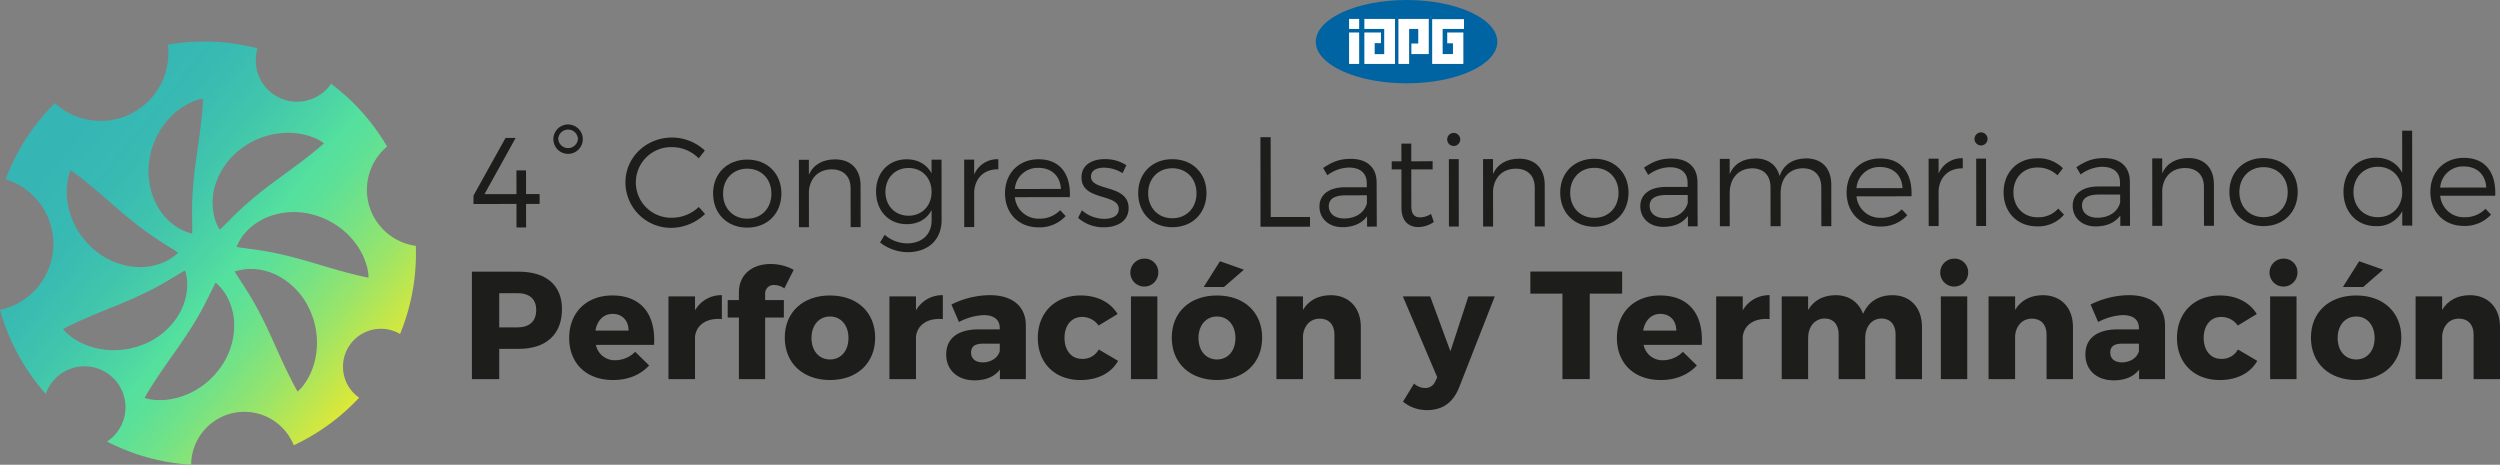 <svg xmlns="http://www.w3.org/2000/svg" xmlns:xlink="http://www.w3.org/1999/xlink" viewBox="0 0 936.897 174.153"><rect x="0" y="0" width="936.897" height="174.153" fill="#808080" stroke="none"/><defs><style>.cls-1{fill:url(#Degradado_sin_nombre_15);}.cls-2{fill:#1d1d1b;}.cls-3{fill:#0064a3;}.cls-3,.cls-5{fill-rule:evenodd;}.cls-4,.cls-5{fill:#fff;}</style><linearGradient id="Degradado_sin_nombre_15" x1="22.888" y1="76.907" x2="147.068" y2="169.488" gradientTransform="translate(5.675 -25.414) rotate(2.494)" gradientUnits="userSpaceOnUse"><stop offset="0" stop-color="#35b6b5"/><stop offset="0.157" stop-color="#38bab3"/><stop offset="0.311" stop-color="#41c6ac"/><stop offset="0.462" stop-color="#4fd9a2"/><stop offset="0.505" stop-color="#54e09e"/><stop offset="0.562" stop-color="#5ce098"/><stop offset="0.654" stop-color="#74e286"/><stop offset="0.768" stop-color="#99e46a"/><stop offset="0.899" stop-color="#cde743"/><stop offset="1" stop-color="#fae922"/></linearGradient></defs><title>logo123</title><g id="Capa_2" data-name="Capa 2"><g id="Capa_1-2" data-name="Capa 1"><path class="cls-1" d="M155.836,92.13a21.19,21.19,0,0,1-10.774-37.22,79.796,79.796,0,0,0-20.983-23.521,15.471,15.471,0,0,1-27.556-13.273,79.858,79.858,0,0,0-33.631-1.39A25.399,25.399,0,0,1,20.553,38.654a79.238,79.238,0,0,0-18.421,28.538,25.295,25.295,0,0,1,17.831,25.742A25.295,25.295,0,0,1,0,116.102,79.389,79.389,0,0,0,17.154,147.619a15.363,15.363,0,1,1,22.954,17.859,79.088,79.088,0,0,0,31.5,8.674l.033.002c.003-.37.013-.741.036-1.115a19.938,19.938,0,0,1,38.411-6.171,79.724,79.724,0,0,0,24.494-17.824,14.204,14.204,0,0,1,15.341-23.881,79.265,79.265,0,0,0,5.809-25.324C155.893,97.245,155.923,94.675,155.836,92.13Zm-75.269-22.472a26.96,26.96,0,0,1,9.801-13.943,29.371,29.371,0,0,1,15.331-5.853,27.317,27.317,0,0,1,8.039.526,24.273,24.273,0,0,1,3.926,1.229,16.118,16.118,0,0,1,3.755,2.082c-1.11,1.005-2.136,1.873-3.142,2.692-1.003.817-1.968,1.609-2.911,2.335-1.883,1.469-3.656,2.811-5.347,4.054-3.375,2.507-6.406,4.643-9.184,6.786-2.814,2.125-5.401,4.19-8.321,6.738-1.421,1.298-3.008,2.683-4.614,4.322-.86.795-1.668,1.671-2.601,2.575-.926.908-1.805,1.887-2.974,2.892a18.772,18.772,0,0,1-2.566-8.037A22.531,22.531,0,0,1,80.567,69.658Zm-24.683-9.083a29.37,29.37,0,0,1,6.516-15.061A27.317,27.317,0,0,1,68.39,40.127a24.276,24.276,0,0,1,3.621-1.952,16.119,16.119,0,0,1,4.113-1.234c-.056,1.496-.151,2.837-.267,4.129-.115,1.289-.223,2.533-.362,3.714-.263,2.374-.541,4.58-.832,6.659-.563,4.166-1.15,7.827-1.556,11.312-.444,3.498-.773,6.792-.988,10.661-.063,1.923-.18,4.027-.128,6.32-.031,1.171.032,2.361.026,3.66.003,1.297.09,2.609-.006,4.148A18.771,18.771,0,0,1,64.466,83.769a22.528,22.528,0,0,1-5.445-6.441A26.959,26.959,0,0,1,55.884,60.575ZM25.305,67.903a16.117,16.117,0,0,1,1.196-4.124c1.226.859,2.301,1.667,3.322,2.466,1.019.796,2.006,1.562,2.923,2.32,1.851,1.51,3.552,2.941,5.14,4.314,3.193,2.735,5.949,5.215,8.655,7.448,2.697,2.272,5.284,4.337,8.417,6.618,1.581,1.097,3.283,2.338,5.238,3.539.966.662,2,1.255,3.088,1.965,1.091.701,2.24,1.341,3.48,2.258a18.771,18.771,0,0,1-7.267,4.285,22.528,22.528,0,0,1-8.366,1.075,26.96,26.96,0,0,1-15.771-6.462,29.37,29.37,0,0,1-9.11-13.649,27.316,27.316,0,0,1-1.272-7.955A24.264,24.264,0,0,1,25.305,67.903Zm12.621,62.945a27.315,27.315,0,0,1-7.673-2.455,24.27,24.27,0,0,1-3.512-2.142,16.122,16.122,0,0,1-3.14-2.929c1.32-.707,2.526-1.301,3.7-1.852,1.171-.55,2.299-1.085,3.389-1.561,2.183-.97,4.227-1.843,6.169-2.64,3.881-1.616,7.339-2.955,10.553-4.363,3.244-1.381,6.254-2.759,9.704-4.525,1.692-.915,3.568-1.875,5.522-3.077,1.027-.564,2.023-1.218,3.147-1.869,1.118-.657,2.208-1.394,3.585-2.087a18.772,18.772,0,0,1,.545,8.419,22.53,22.53,0,0,1-2.815,7.951,26.96,26.96,0,0,1-12.883,11.158A29.371,29.371,0,0,1,37.926,130.848Zm45.012,6.427a29.371,29.371,0,0,1-12.65,10.453,27.317,27.317,0,0,1-7.784,2.076,24.272,24.272,0,0,1-4.112.093,16.118,16.118,0,0,1-4.224-.77c.73-1.307,1.424-2.459,2.115-3.556.689-1.095,1.349-2.155,2.01-3.144,1.314-1.995,2.564-3.833,3.768-5.553,2.395-3.455,4.582-6.449,6.528-9.369,1.985-2.914,3.776-5.698,5.726-9.047.93-1.684,1.991-3.504,2.987-5.571.56-1.029,1.045-2.117,1.64-3.272.586-1.157,1.106-2.365,1.891-3.692a18.772,18.772,0,0,1,5.003,6.792,22.529,22.529,0,0,1,1.922,8.213A26.96,26.96,0,0,1,82.938,137.275Zm35.614-5.111a27.316,27.316,0,0,1-2.185,7.754,24.272,24.272,0,0,1-2.018,3.584,16.117,16.117,0,0,1-2.817,3.241c-.752-1.295-1.388-2.479-1.98-3.633-.591-1.151-1.165-2.26-1.679-3.333-1.046-2.147-1.989-4.16-2.854-6.073-1.75-3.823-3.21-7.231-4.729-10.394-1.494-3.194-2.976-6.154-4.861-9.54-.974-1.659-1.999-3.5-3.268-5.411-.599-1.007-1.288-1.979-1.978-3.08-.696-1.094-1.47-2.157-2.211-3.51a18.772,18.772,0,0,1,8.394-.839,22.529,22.529,0,0,1,8.044,2.536A26.96,26.96,0,0,1,116.013,115.951,29.37,29.37,0,0,1,118.552,132.164Zm15.498-28.988c-1.258-.304-2.472-.593-3.62-.905-2.309-.61-4.45-1.21-6.463-1.804-4.038-1.17-7.573-2.29-10.96-3.205-3.394-.954-6.604-1.765-10.4-2.547-1.893-.346-3.956-.772-6.233-1.058-1.154-.203-2.34-.316-3.624-.513-1.283-.188-2.594-.295-4.102-.617A18.77,18.77,0,0,1,93.494,85.622a22.531,22.531,0,0,1,7.173-4.437,26.96,26.96,0,0,1,17.032-.635,29.37,29.37,0,0,1,13.937,8.663,27.315,27.315,0,0,1,4.446,6.718A24.267,24.267,0,0,1,137.48,99.799a16.116,16.116,0,0,1,.615,4.249C136.623,103.773,135.311,103.482,134.05,103.176Z"/><path class="cls-2" d="M193.55,72.74l-.009-8.87,3.596-.003.009,8.87,5.082-.005.003,3.692-5.082.005.009,8.821-3.596.003-.009-8.821-16.109.016-.003-3.165,12.012-21.586,3.788-.003L181.564,72.753Z"/><path class="cls-2" d="M218.41,52.052a5.514,5.514,0,1,1-5.567-5.412A5.528,5.528,0,0,1,218.41,52.052Zm-9.205.009a3.7,3.7,0,0,0,7.383-.007,3.697,3.697,0,0,0-7.383.007Z"/><path class="cls-2" d="M264.151,56.417,261.852,59.344a14.099,14.099,0,0,0-9.928-4.209,13.239,13.239,0,1,0,.026,26.465,14.633,14.633,0,0,0,9.92-4.037l2.352,2.634a18.533,18.533,0,0,1-12.46,5.191,17.069,17.069,0,0,1-17.373-17.003c-.009-9.397,7.75-16.836,17.482-16.846A18.148,18.148,0,0,1,264.151,56.417Z"/><path class="cls-2" d="M292.835,72.497c.008,7.575-5.309,12.807-12.788,12.814s-12.806-5.213-12.814-12.789c-.007-7.527,5.309-12.71,12.788-12.717S292.828,64.97,292.835,72.497Zm-21.861.07c.005,5.561,3.796,9.393,9.07,9.388s9.057-3.845,9.052-9.406c-.006-5.514-3.797-9.345-9.071-9.34S270.968,67.053,270.974,72.567Z"/><path class="cls-2" d="M322.509,69.543l.015,15.582-3.739.004L318.771,70.554c-.005-4.458-2.692-7.093-7.151-7.089-4.986.053-8.051,3.316-8.478,8.111l.013,13.568-3.739.003-.025-25.266,3.739-.003.005,5.562c1.77-3.837,5.172-5.663,9.775-5.715C318.951,59.719,322.502,63.454,322.509,69.543Z"/><path class="cls-2" d="M352.869,82.458c.007,7.383-5.022,12.039-12.693,12.046a16.998,16.998,0,0,1-10.359-3.634l1.723-2.878a12.949,12.949,0,0,0,8.49,3.204c5.513-.005,9.105-3.365,9.1-8.639l-.004-3.835c-1.771,3.358-5.028,5.279-9.295,5.283-6.808.007-11.511-5.022-11.519-12.214-.007-7.048,4.638-12.039,11.398-12.093,4.315-.004,7.577,1.91,9.402,5.264l-.005-5.13,3.74-.003Zm-3.75-10.544c-.005-5.273-3.604-8.961-8.638-8.957-5.082.005-8.626,3.749-8.669,8.974.053,5.178,3.605,8.914,8.687,8.909C345.532,80.835,349.124,77.092,349.118,71.913Z"/><path class="cls-2" d="M365.075,65.426a9.439,9.439,0,0,1,9.056-5.762l.004,3.787c-5.322-.09-8.626,3.221-9.053,8.208l.013,13.424-3.739.003-.025-25.266,3.739-.003Z"/><path class="cls-2" d="M400.945,73.875l-20.616.021a8.851,8.851,0,0,0,9.165,8.046,10.548,10.548,0,0,0,7.812-3.172l2.063,2.203A13.273,13.273,0,0,1,389.21,85.202c-7.431.007-12.566-5.213-12.574-12.74-.008-7.527,5.165-12.758,12.5-12.766C397.287,59.64,401.319,65.293,400.945,73.875Zm-3.359-3.065c-.245-4.842-3.508-7.907-8.446-7.902a8.526,8.526,0,0,0-8.814,7.919Z"/><path class="cls-2" d="M422.123,61.917l-1.436,2.974a13.343,13.343,0,0,0-6.858-2.055c-2.829.003-4.985,1.012-4.982,3.361.005,5.609,14.098,2.719,14.107,11.78.005,4.986-4.404,7.196-9.246,7.201A14.257,14.257,0,0,1,404.02,81.639l1.436-2.83a12.792,12.792,0,0,0,8.393,3.204c2.973-.003,5.369-1.108,5.414-3.601.138-6.089-14.002-2.959-13.963-11.924-.005-4.842,4.164-6.859,8.767-6.864A14.602,14.602,0,0,1,422.123,61.917Z"/><path class="cls-2" d="M452.144,72.338c.008,7.575-5.309,12.807-12.788,12.814-7.479.007-12.806-5.213-12.814-12.789-.007-7.527,5.309-12.71,12.788-12.717C446.81,59.638,452.137,64.811,452.144,72.338Zm-21.861.07c.005,5.561,3.796,9.393,9.07,9.388,5.274-.005,9.057-3.845,9.052-9.406-.006-5.514-3.797-9.345-9.071-9.34C434.06,63.055,430.277,66.894,430.283,72.408Z"/><path class="cls-2" d="M490.937,81.313l.004,3.644-18.554.019-.034-33.56,3.836-.004.029,29.916Z"/><path class="cls-2" d="M512.319,81.052c-2.011,2.735-5.223,4.081-9.25,4.084-5.226.005-8.584-3.347-8.589-7.71-.004-4.411,3.493-7.196,9.438-7.25l8.294-.008-.001-1.486c-.004-3.691-2.307-5.895-6.766-5.89a13.995,13.995,0,0,0-8.004,2.885l-1.585-2.731c3.258-2.161,5.989-3.41,10.305-3.414,6.232-.006,9.688,3.298,9.741,8.716l.064,16.684-3.644.003Zm-.054-4.842-.003-3.021-7.862.008c-4.219.004-6.422,1.301-6.42,4.082.003,2.781,2.258,4.601,5.806,4.597C508.053,81.871,511.312,79.71,512.266,76.209Z"/><path class="cls-2" d="M537.346,83.184a10.56,10.56,0,0,1-5.703,1.924c-3.691.003-6.426-2.199-6.431-7.185l-.015-14.431-3.644.003-.003-3.021,3.644-.003-.007-6.664,3.691-.004.007,6.664,8.007-.056.003,3.068-8.007.008.014,13.76c.003,3.068,1.203,4.218,3.36,4.215a7.637,7.637,0,0,0,4.025-1.298Z"/><path class="cls-2" d="M547.239,52.395a2.449,2.449,0,1,1-2.448-2.586A2.461,2.461,0,0,1,547.239,52.395Zm-4.234,32.509L542.979,59.638l3.691-.003.025,25.266Z"/><path class="cls-2" d="M578.898,69.287l.016,15.582-3.739.003-.015-14.575c-.004-4.458-2.691-7.093-7.15-7.088-4.986.053-8.052,3.316-8.479,8.111l.014,13.568-3.739.004-.025-25.266,3.739-.004.006,5.562c1.771-3.837,5.172-5.662,9.774-5.715C575.341,59.462,578.893,63.198,578.898,69.287Z"/><path class="cls-2" d="M610.303,72.179c.008,7.575-5.309,12.807-12.788,12.814-7.479.007-12.806-5.213-12.813-12.789-.007-7.527,5.309-12.71,12.788-12.717C604.969,59.48,610.296,64.653,610.303,72.179Zm-21.862.07c.006,5.561,3.798,9.393,9.071,9.388,5.273-.005,9.058-3.845,9.052-9.406-.005-5.514-3.797-9.345-9.07-9.34C592.22,62.897,588.436,66.736,588.44,72.25Z"/><path class="cls-2" d="M632.557,80.931c-2.011,2.735-5.223,4.081-9.25,4.084-5.226.005-8.584-3.348-8.589-7.71-.004-4.411,3.493-7.195,9.438-7.249l8.294-.008-.001-1.486c-.004-3.691-2.307-5.895-6.766-5.89a14.003,14.003,0,0,0-8.005,2.885l-1.584-2.731c3.258-2.161,5.989-3.41,10.305-3.415,6.232-.006,9.688,3.299,9.741,8.716l.064,16.684-3.644.004Zm-.054-4.842L632.5,73.069l-7.862.008c-4.219.004-6.422,1.301-6.42,4.082.003,2.781,2.258,4.601,5.806,4.597C628.29,81.751,631.549,79.59,632.503,76.089Z"/><path class="cls-2" d="M686.288,69.179l.016,15.582-3.74.003-.015-14.575c-.004-4.507-2.644-7.141-7.006-7.136-5.227.149-8.243,3.892-8.238,9.309l.013,12.417-3.787.003-.015-14.575c-.004-4.507-2.596-7.141-7.007-7.136-5.178.149-8.29,3.892-8.285,9.309l.013,12.417-3.691.003-.025-25.266,3.691-.003.006,5.706c1.674-3.934,5.076-5.807,9.631-5.859,4.746-.005,8.01,2.437,9.068,6.606,1.577-4.46,5.123-6.573,9.965-6.625C682.778,59.355,686.282,63.091,686.288,69.179Z"/><path class="cls-2" d="M716.351,73.56l-20.615.021a8.851,8.851,0,0,0,9.165,8.046,10.547,10.547,0,0,0,7.812-3.172l2.063,2.204a13.273,13.273,0,0,1-10.16,4.229c-7.431.008-12.565-5.213-12.573-12.74-.007-7.527,5.165-12.758,12.5-12.766C712.692,59.325,716.726,64.978,716.351,73.56Zm-3.358-3.065c-.245-4.842-3.508-7.907-8.446-7.902a8.526,8.526,0,0,0-8.813,7.919Z"/><path class="cls-2" d="M726.506,65.064a9.438,9.438,0,0,1,9.056-5.762l.004,3.787c-5.321-.09-8.627,3.221-9.054,8.208l.014,13.424-3.739.004-.025-25.266,3.739-.004Z"/><path class="cls-2" d="M744.854,52.197a2.449,2.449,0,1,1-2.448-2.586A2.461,2.461,0,0,1,744.854,52.197Zm-4.234,32.51-.025-25.266,3.691-.004.025,25.266Z"/><path class="cls-2" d="M773.103,63.052,771.044,65.691a10.657,10.657,0,0,0-7.529-2.917c-5.227.005-8.962,3.796-8.957,9.31.006,5.513,3.749,9.345,8.976,9.34a9.872,9.872,0,0,0,7.812-3.268l2.159,2.299A12.686,12.686,0,0,1,763.392,84.828c-7.335.007-12.518-5.213-12.525-12.74-.007-7.527,5.213-12.758,12.5-12.766A12.927,12.927,0,0,1,773.103,63.052Z"/><path class="cls-2" d="M794.6,80.769c-2.011,2.735-5.223,4.081-9.25,4.084-5.226.005-8.584-3.347-8.589-7.71-.004-4.411,3.493-7.196,9.438-7.25l8.294-.008-.001-1.486c-.004-3.691-2.307-5.895-6.766-5.89a14.003,14.003,0,0,0-8.005,2.885l-1.584-2.731c3.258-2.161,5.989-3.41,10.305-3.414,6.232-.006,9.688,3.298,9.741,8.716l.064,16.684-3.644.003ZM794.546,75.927l-.003-3.021-7.862.008c-4.219.004-6.422,1.301-6.42,4.082.003,2.781,2.258,4.601,5.806,4.597C790.333,81.589,793.592,79.428,794.546,75.927Z"/><path class="cls-2" d="M829.681,69.036l.016,15.582-3.739.004-.015-14.575c-.004-4.458-2.691-7.093-7.15-7.089-4.986.053-8.052,3.316-8.479,8.111l.014,13.568-3.739.003-.025-25.266,3.739-.003.006,5.562c1.771-3.837,5.172-5.663,9.774-5.715C826.123,59.211,829.675,62.947,829.681,69.036Z"/><path class="cls-2" d="M861.085,71.929c.008,7.575-5.309,12.807-12.788,12.814s-12.806-5.213-12.813-12.789c-.007-7.527,5.309-12.71,12.788-12.717S861.078,64.402,861.085,71.929Zm-21.862.07c.006,5.561,3.798,9.393,9.071,9.387s9.058-3.844,9.052-9.405c-.005-5.514-3.797-9.346-9.07-9.34S839.218,66.486,839.223,71.999Z"/><path class="cls-2" d="M904.005,84.543l-3.739.004-.005-5.417a10.542,10.542,0,0,1-9.823,5.619c-7.191.007-12.183-5.31-12.19-12.837-.008-7.575,4.974-12.806,12.117-12.813,4.506-.004,8.008,2.053,9.882,5.648l-.016-15.773,3.739-.004ZM900.253,71.986c-.005-5.514-3.796-9.489-9.118-9.484-5.369.005-9.153,3.988-9.148,9.502.006,5.465,3.798,9.393,9.167,9.388C896.476,81.386,900.259,77.451,900.253,71.986Z"/><path class="cls-2" d="M935.107,73.341l-20.615.021a8.851,8.851,0,0,0,9.165,8.046,10.546,10.546,0,0,0,7.812-3.172l2.063,2.203a13.271,13.271,0,0,1-10.159,4.229c-7.432.008-12.566-5.213-12.574-12.74-.007-7.527,5.165-12.758,12.5-12.766C931.449,59.106,935.482,64.759,935.107,73.341Zm-3.358-3.065c-.245-4.842-3.508-7.907-8.446-7.902a8.526,8.526,0,0,0-8.813,7.919Z"/><path class="cls-2" d="M194.392,101.816c10.294,0,16.218,5.061,16.218,14.033,0,9.432-5.923,14.895-16.218,14.895h-7.304V142.073H176.851V101.816Zm-7.304,20.876H193.874c4.486,0,7.074-2.243,7.074-6.499,0-4.198-2.588-6.326-7.074-6.326h-6.786Z"/><path class="cls-2" d="M245.112,129.248H223.316a7.167,7.167,0,0,0,7.304,5.751,10.472,10.472,0,0,0,7.419-3.163l5.233,5.118c-3.163,3.451-7.821,5.464-13.515,5.464-10.122,0-16.448-6.326-16.448-15.758,0-9.604,6.556-15.931,16.16-15.931C240.396,110.73,245.802,117.919,245.112,129.248Zm-9.547-5.349c0-3.795-2.416-6.269-5.981-6.269-3.451,0-5.809,2.53-6.441,6.269Z"/><path class="cls-2" d="M260.464,116.308a11.313,11.313,0,0,1,10.064-5.693v8.972c-5.751-.518-9.547,2.185-10.064,6.556V142.073h-9.949V111.075h9.949Z"/><path class="cls-2" d="M286.744,110.212v2.243h7.016v6.556h-7.016V142.073h-9.834V119.011h-4.198v-6.556h4.198v-2.875c0-6.844,5.176-10.64,11.847-10.64a18.006,18.006,0,0,1,8.684,2.186l-3.508,6.958a6.436,6.436,0,0,0-3.623-1.265A3.188,3.188,0,0,0,286.744,110.212Z"/><path class="cls-2" d="M327.977,126.545c0,9.547-6.786,15.873-16.908,15.873-10.179,0-16.965-6.326-16.965-15.873s6.786-15.815,16.965-15.815C321.191,110.73,327.977,116.998,327.977,126.545Zm-23.867.115c0,4.831,2.818,8.051,6.958,8.051,4.083,0,6.901-3.221,6.901-8.051,0-4.773-2.818-8.052-6.901-8.052C306.928,118.609,304.11,121.887,304.11,126.66Z"/><path class="cls-2" d="M343.271,116.308a11.313,11.313,0,0,1,10.064-5.693v8.972c-5.751-.518-9.547,2.185-10.064,6.556V142.073h-9.949V111.075h9.949Z"/><path class="cls-2" d="M384.447,121.829V142.073h-9.719v-3.565c-2.013,2.645-5.291,4.025-9.489,4.025-6.614,0-10.64-4.025-10.64-9.719,0-5.866,4.198-9.316,11.905-9.374h8.166v-.46c0-3.048-2.013-4.889-6.039-4.889a21.801,21.801,0,0,0-9.259,2.588l-2.818-6.556a32.716,32.716,0,0,1,14.377-3.508C379.443,110.615,384.389,114.813,384.447,121.829Zm-9.777,9.719v-2.76h-6.269c-2.991,0-4.486,1.035-4.486,3.335,0,2.243,1.61,3.681,4.371,3.681C371.392,135.804,374.037,134.079,374.67,131.549Z"/><path class="cls-2" d="M418.834,117.689l-7.131,4.313a7.43,7.43,0,0,0-6.269-3.22c-3.853,0-6.499,3.163-6.499,7.821,0,4.773,2.646,7.879,6.499,7.879a6.779,6.779,0,0,0,6.326-3.508l7.246,4.256c-2.53,4.543-7.534,7.189-14.09,7.189-9.547,0-15.988-6.326-15.988-15.758,0-9.547,6.499-15.931,16.103-15.931C411.186,110.73,416.131,113.261,418.834,117.689Z"/><path class="cls-2" d="M434.072,102.161a5.233,5.233,0,1,1-5.233-5.233A5.059,5.059,0,0,1,434.072,102.161ZM423.835,142.073V111.075h9.892V142.073Z"/><path class="cls-2" d="M473.004,126.545c0,9.547-6.786,15.873-16.908,15.873-10.179,0-16.965-6.326-16.965-15.873s6.786-15.815,16.965-15.815C466.218,110.73,473.004,116.998,473.004,126.545Zm-23.866.115c0,4.831,2.818,8.051,6.958,8.051,4.083,0,6.901-3.221,6.901-8.051,0-4.773-2.818-8.052-6.901-8.052C451.956,118.609,449.138,121.887,449.138,126.66Zm9.546-19.094h-7.591l6.096-9.662,8.972,3.163Z"/><path class="cls-2" d="M509.98,122.519V142.073h-9.892v-16.793c0-3.623-2.128-5.866-5.464-5.866-3.623,0-5.923,2.588-6.325,6.269V142.073h-9.95V111.075h9.95v5.061c2.185-3.624,5.751-5.464,10.352-5.521C505.495,110.615,509.98,115.273,509.98,122.519Z"/><path class="cls-2" d="M546.782,145.294c-2.3,5.636-6.211,8.396-11.962,8.396a14.063,14.063,0,0,1-9.029-3.163l4.141-6.786a6.261,6.261,0,0,0,4.084,1.667,3.979,3.979,0,0,0,3.853-2.473l.748-1.553L525.733,111.075h10.237l7.591,20.589L550.291,111.075h9.892Z"/><path class="cls-2" d="M595.776,110.04V142.073H585.539V110.04H573.52v-8.282h34.392v8.282Z"/><path class="cls-2" d="M637.757,129.248H615.96a7.167,7.167,0,0,0,7.304,5.751,10.472,10.472,0,0,0,7.419-3.163l5.233,5.118c-3.163,3.451-7.821,5.464-13.515,5.464-10.122,0-16.448-6.326-16.448-15.758,0-9.604,6.557-15.931,16.161-15.931C633.041,110.73,638.447,117.919,637.757,129.248ZM628.21,123.9c0-3.795-2.415-6.269-5.981-6.269-3.45,0-5.809,2.53-6.44,6.269Z"/><path class="cls-2" d="M653.109,116.308a11.311,11.311,0,0,1,10.063-5.693v8.972c-5.751-.518-9.546,2.185-10.063,6.556V142.073h-9.95V111.075h9.95Z"/><path class="cls-2" d="M720.277,122.519V142.073h-9.892v-16.793c0-3.681-2.07-5.924-5.349-5.924-3.737.115-6.038,3.163-6.038,7.361V142.073H689.05v-16.793c0-3.681-2.013-5.924-5.291-5.924-3.796.115-6.153,3.163-6.153,7.361V142.073h-9.893V111.075h9.893v5.118c2.128-3.681,5.693-5.521,10.236-5.578,5.062,0,8.799,2.646,10.352,7.016,2.014-4.601,5.809-6.959,10.928-7.016C715.907,110.615,720.277,115.273,720.277,122.519Z"/><path class="cls-2" d="M737.584,102.161a5.233,5.233,0,1,1-5.233-5.233A5.059,5.059,0,0,1,737.584,102.161ZM727.347,142.073V111.075h9.893V142.073Z"/><path class="cls-2" d="M776.86,122.519V142.073h-9.892v-16.793c0-3.623-2.128-5.866-5.463-5.866-3.624,0-5.924,2.588-6.326,6.269V142.073h-9.95V111.075h9.95v5.061c2.185-3.624,5.751-5.464,10.352-5.521C772.375,110.615,776.86,115.273,776.86,122.519Z"/><path class="cls-2" d="M811.363,121.829V142.073h-9.719v-3.565c-2.013,2.645-5.291,4.025-9.489,4.025-6.614,0-10.64-4.025-10.64-9.719,0-5.866,4.198-9.316,11.904-9.374h8.167v-.46c0-3.048-2.013-4.889-6.039-4.889a21.801,21.801,0,0,0-9.259,2.588l-2.818-6.556a32.719,32.719,0,0,1,14.378-3.508C806.36,110.615,811.306,114.813,811.363,121.829Zm-9.776,9.719v-2.76h-6.269c-2.991,0-4.486,1.035-4.486,3.335,0,2.243,1.61,3.681,4.371,3.681C798.309,135.804,800.954,134.079,801.587,131.549Z"/><path class="cls-2" d="M845.752,117.689l-7.132,4.313a7.43,7.43,0,0,0-6.269-3.22c-3.854,0-6.499,3.163-6.499,7.821,0,4.773,2.646,7.879,6.499,7.879a6.779,6.779,0,0,0,6.326-3.508l7.246,4.256c-2.53,4.543-7.533,7.189-14.09,7.189-9.547,0-15.988-6.326-15.988-15.758,0-9.547,6.499-15.931,16.104-15.931C838.103,110.73,843.049,113.261,845.752,117.689Z"/><path class="cls-2" d="M860.989,102.161a5.233,5.233,0,1,1-5.233-5.233A5.059,5.059,0,0,1,860.989,102.161ZM850.752,142.073V111.075h9.893V142.073Z"/><path class="cls-2" d="M899.922,126.545c0,9.547-6.786,15.873-16.908,15.873-10.18,0-16.966-6.326-16.966-15.873s6.786-15.815,16.966-15.815C893.136,110.73,899.922,116.998,899.922,126.545Zm-23.867.115c0,4.831,2.818,8.051,6.959,8.051,4.083,0,6.901-3.221,6.901-8.051,0-4.773-2.818-8.052-6.901-8.052C878.873,118.609,876.055,121.887,876.055,126.66Zm9.547-19.094h-7.591l6.096-9.662,8.972,3.163Z"/><path class="cls-2" d="M936.897,122.519V142.073h-9.892v-16.793c0-3.623-2.128-5.866-5.463-5.866-3.624,0-5.924,2.588-6.326,6.269V142.073h-9.95V111.075h9.95v5.061c2.185-3.624,5.751-5.464,10.352-5.521C932.412,110.615,936.897,115.273,936.897,122.519Z"/><path class="cls-3" d="M527.124,0c18.752,0,34.013,7.007,34.013,15.67,0,8.577-15.261,15.559-34.013,15.559-18.75,0-34.017-6.983-34.017-15.559C493.107,7.007,508.374,0,527.124,0"/><rect class="cls-4" x="505.581" y="7.094" width="3.777" height="3.75"/><rect class="cls-4" x="505.581" y="12.18" width="3.777" height="11.777"/><polygon class="cls-5" points="542.361 12.18 544.51 12.18 547.737 12.18 548.406 12.18 548.406 23.958 544.625 23.958 540.643 23.958 540.555 23.958 536.721 23.958 536.721 7.182 537.011 7.182 540.643 7.182 548.639 7.182 548.639 10.844 540.643 10.844 540.643 20.266 544.51 20.266 544.51 16.226 542.361 16.226 542.361 12.18"/><polygon class="cls-5" points="528.928 16.31 531.513 16.31 531.513 10.844 528.083 10.844 528.083 23.958 524.073 23.958 524.073 7.094 527.94 7.094 528.083 7.094 531.862 7.094 535.439 7.094 535.439 20.266 531.513 20.266 528.928 20.266 528.928 16.31"/><polygon class="cls-5" points="513.667 12.18 515.174 12.18 517.529 12.18 517.529 16.167 515.174 16.167 515.174 20.291 518.748 20.291 518.748 10.844 511.307 10.844 511.307 7.094 522.793 7.094 522.793 10.497 522.793 23.958 522.355 23.958 518.748 23.958 515.174 23.958 511.395 23.958 511.307 23.958 511.307 12.18 513.667 12.18"/></g></g></svg>